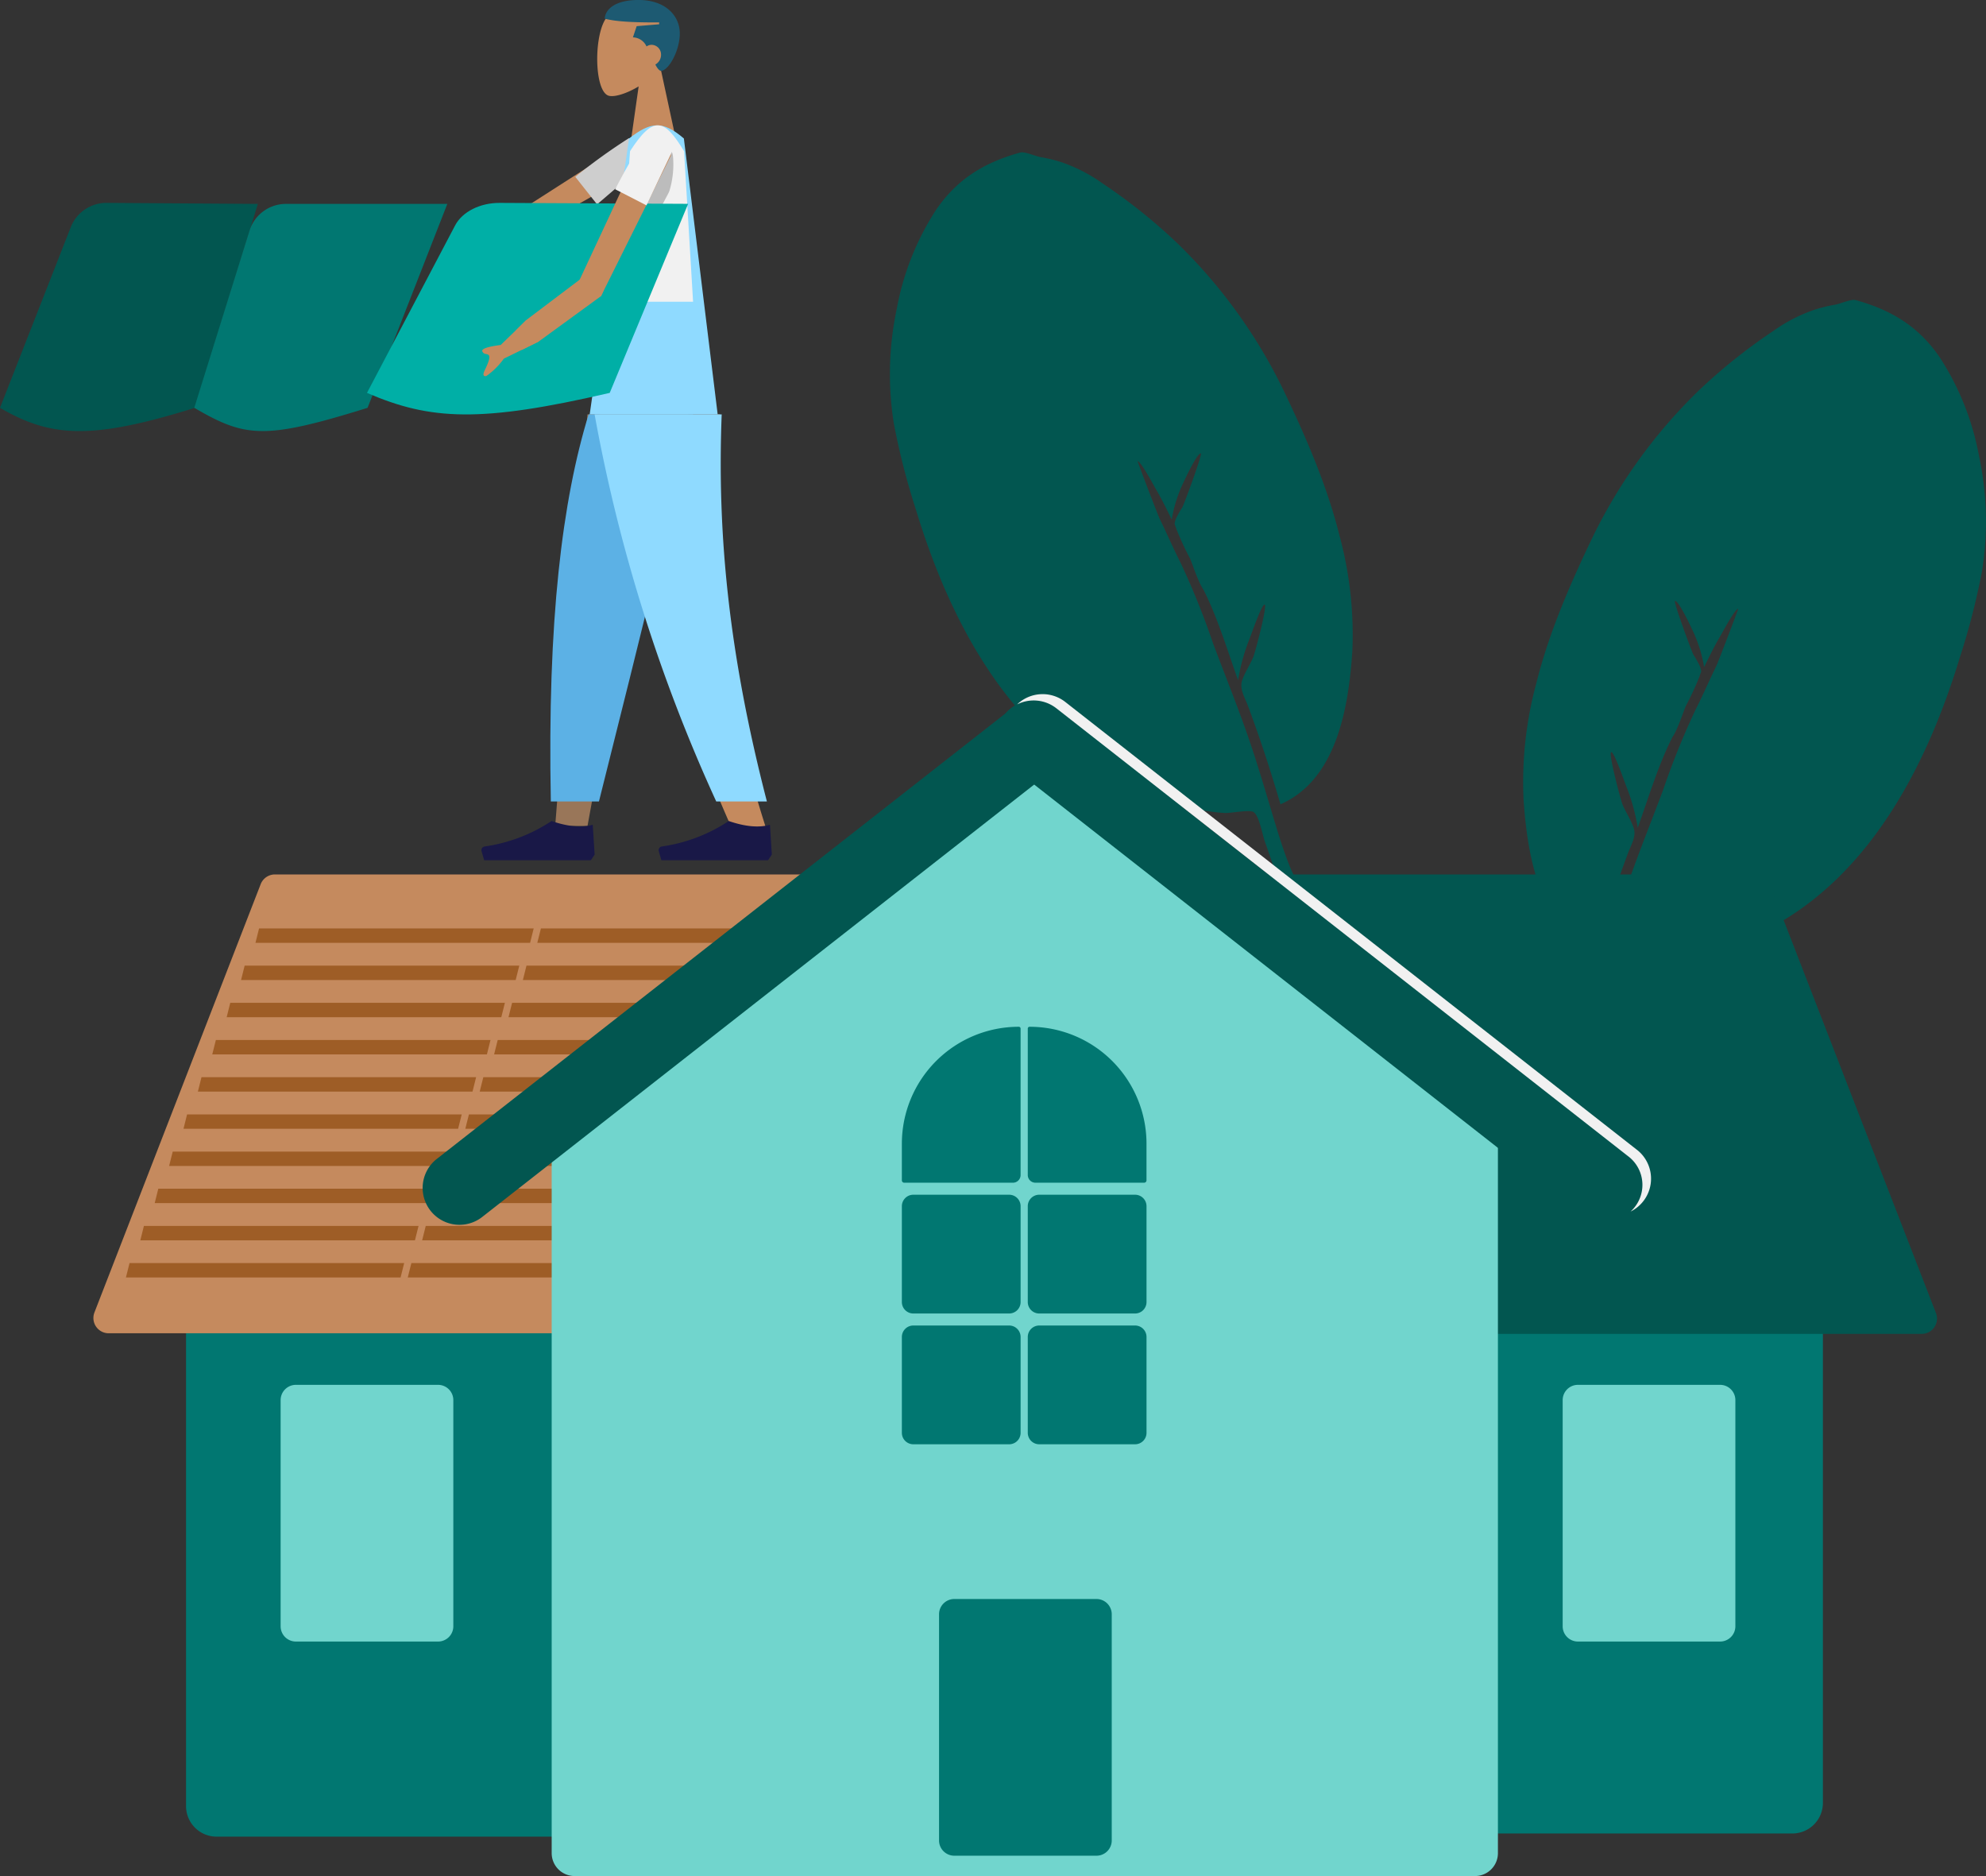 <svg id="Groupe_261" data-name="Groupe 261" xmlns="http://www.w3.org/2000/svg" xmlns:xlink="http://www.w3.org/1999/xlink" width="362.675" height="342.523" viewBox="0 0 362.675 342.523">
  <rect x="0" y="0" width="362.675" height="342.523" fill="#333333" stroke="none"/>
  <defs>
    <clipPath id="clip-path">
      <rect id="Rectangle_336" data-name="Rectangle 336" width="362.675" height="342.523" fill="none"/>
    </clipPath>
  </defs>
  <g id="Groupe_260" data-name="Groupe 260" clip-path="url(#clip-path)">
    <path id="Tracé_2014" data-name="Tracé 2014" d="M206.341,219.553c-1.738-13.846-3.577-27.612-6.941-41.189-1.984-8-4.525-15.832-6.835-23.743q.31,1.488.55,2.992c-.8-2.359-2.482-4.616-3.447-6.966-1.077-2.622-1.943-5.345-2.765-8.051-1.606-5.284-3.12-10.576-4.927-15.8-2.014-5.82-4.333-11.541-6.493-17.309a140.241,140.241,0,0,0-5.938-14.706c-1.3-2.546-2.468-5.281-3.744-7.876-.428-.869-4.1-10.572-4.068-10.572.605,0,2.88,4.313,3.257,4.946,1.1,1.851,2.037,3.777,2.982,5.707a25.415,25.415,0,0,1,2.073-6.64c.315-.651,2.521-5.446,3.239-5.446.359,0-2.957,9.054-3.376,9.849a16.6,16.6,0,0,0-1.2,2.151c-.358,1.11-.173.833.123,1.833a52.586,52.586,0,0,0,2.5,5.393c.414.94,1.437,4.2,2.433,5.659,2.561,5.012,4.381,11.124,6.331,16.53a35.435,35.435,0,0,1,2.148-7.715c.239-.594,2.134-6.1,2.68-6.1.614,0-1.738,8.819-2.057,9.58-.593,1.416-1.526,2.784-2.02,4.225-.541,1.58.41,3,1.015,4.62,2.23,5.948,4.185,11.956,5.972,18.044,10.371-4.547,12.434-17.933,13.111-27.8a69.026,69.026,0,0,0-2.336-21.26c-2.3-9.211-6.174-18.1-10.282-26.662a95.375,95.375,0,0,0-19.307-26.693,101.963,101.963,0,0,0-13.681-10.942,29.079,29.079,0,0,0-7.493-3.867,27.057,27.057,0,0,0-3.783-.925c-.974-.172-2.959-1.075-3.766-.844-6.59,1.825-11.543,4.86-15.383,10.5a49.394,49.394,0,0,0-7.146,17.991,57.311,57.311,0,0,0-.534,21.031A129.78,129.78,0,0,0,121.3,85.309c5.619,18.5,15.467,38.324,33.137,48.469A53.729,53.729,0,0,0,173.021,140c1.536.24,3.069.469,4.623.557,1.048.059,4.492-.637,5.249-.186,1.039.619,1.636,4.136,2.088,5.411,3.441,9.689,6.518,19.487,9.31,29.374,2.97,10.519,5.33,21.14,7.3,31.879.836,4.567,1.65,9.127,2.343,13.72.162,1.068-.006,4.429,1.036,5.373a1.256,1.256,0,0,0,1.981-.379c.682-1.269-.428-4.778-.605-6.195" transform="translate(46.005 7.874)" fill="#025650" fill-rule="evenodd"/>
    <path id="Tracé_2015" data-name="Tracé 2015" d="M195.824,238.866c1.738-13.846,3.577-27.614,6.941-41.19,1.984-8,4.525-15.832,6.835-23.741q-.31,1.488-.55,2.992c.8-2.36,2.482-4.616,3.447-6.968,1.077-2.621,1.943-5.344,2.765-8.051,1.606-5.284,3.12-10.576,4.928-15.8,2.013-5.818,4.331-11.541,6.492-17.309a140.53,140.53,0,0,1,5.938-14.705c1.3-2.547,2.468-5.281,3.744-7.877.428-.869,4.1-10.571,4.069-10.571-.607,0-2.882,4.313-3.259,4.946-1.1,1.85-2.037,3.776-2.982,5.705a25.447,25.447,0,0,0-2.073-6.64c-.314-.65-2.521-5.444-3.238-5.444-.36,0,2.956,9.054,3.374,9.848a16.523,16.523,0,0,1,1.2,2.152c.358,1.109.173.831-.123,1.833a52.425,52.425,0,0,1-2.5,5.391c-.414.942-1.437,4.2-2.433,5.659-2.561,5.013-4.381,11.124-6.331,16.53a35.377,35.377,0,0,0-2.148-7.715c-.239-.593-2.134-6.1-2.68-6.1-.614,0,1.738,8.82,2.057,9.582.593,1.414,1.526,2.784,2.02,4.224.541,1.582-.41,3-1.015,4.621-2.23,5.948-4.185,11.956-5.97,18.043-10.372-4.547-12.436-17.933-13.112-27.8a69.031,69.031,0,0,1,2.336-21.26c2.3-9.209,6.174-18.1,10.282-26.661a95.4,95.4,0,0,1,19.307-26.694,101.953,101.953,0,0,1,13.681-10.94,29.127,29.127,0,0,1,7.493-3.868,27.255,27.255,0,0,1,3.783-.925c.974-.17,2.959-1.074,3.766-.844,6.59,1.825,11.543,4.861,15.383,10.5A49.4,49.4,0,0,1,284.4,67.784a57.3,57.3,0,0,1,.534,21.03,129.873,129.873,0,0,1-4.072,15.808c-5.617,18.5-15.467,38.322-33.137,48.467a53.731,53.731,0,0,1-18.582,6.223c-1.536.24-3.069.467-4.623.555-1.048.06-4.49-.637-5.249-.186-1.039.621-1.635,4.136-2.088,5.411-3.441,9.689-6.518,19.488-9.31,29.375-2.97,10.518-5.33,21.138-7.3,31.878-.836,4.568-1.65,9.128-2.343,13.72-.162,1.068.006,4.43-1.036,5.373a1.255,1.255,0,0,1-1.981-.378c-.682-1.271.428-4.778.605-6.195" transform="translate(77.006 15.5)" fill="#025650" fill-rule="evenodd"/>
    <path id="Tracé_2016" data-name="Tracé 2016" d="M24.649,156.766H323.157V267.26a5.58,5.58,0,0,1-5.58,5.58H30.229a5.58,5.58,0,0,1-5.58-5.58Z" transform="translate(9.734 61.907)" fill="#017771"/>
    <path id="Tracé_2017" data-name="Tracé 2017" d="M24.356,172.618H99.693v88.961a5.579,5.579,0,0,1-5.58,5.58H29.936a5.58,5.58,0,0,1-5.58-5.58Z" transform="translate(9.618 68.167)" fill="#017771"/>
    <path id="Tracé_2018" data-name="Tracé 2018" d="M169.343,114.453H45.375a2.788,2.788,0,0,0-2.6,1.781l-30.357,78.19a2.79,2.79,0,0,0,2.6,3.8H169.343a2.79,2.79,0,0,0,2.79-2.79V117.243a2.791,2.791,0,0,0-2.79-2.79" transform="translate(4.828 45.198)" fill="#c58a5e"/>
    <path id="Tracé_2019" data-name="Tracé 2019" d="M34.1,121.524H84.253l-.657,2.628H33.443Z" transform="translate(13.207 47.99)" fill="#9e5d26"/>
    <path id="Tracé_2020" data-name="Tracé 2020" d="M71,121.524h50.152l-.657,2.628H70.34Z" transform="translate(27.777 47.99)" fill="#9e5d26"/>
    <path id="Tracé_2021" data-name="Tracé 2021" d="M32.214,126.391H82.366l-.657,2.628H31.557Z" transform="translate(12.462 49.912)" fill="#9e5d26"/>
    <path id="Tracé_2022" data-name="Tracé 2022" d="M69.11,126.391h50.152l-.657,2.628H68.453Z" transform="translate(27.032 49.912)" fill="#9e5d26"/>
    <path id="Tracé_2023" data-name="Tracé 2023" d="M30.331,131.258H80.483l-.657,2.628H29.674Z" transform="translate(11.718 51.834)" fill="#9e5d26"/>
    <path id="Tracé_2024" data-name="Tracé 2024" d="M67.227,131.258h50.154l-.657,2.628H66.57Z" transform="translate(26.289 51.834)" fill="#9e5d26"/>
    <path id="Tracé_2025" data-name="Tracé 2025" d="M28.446,136.125H78.6l-.657,2.628H27.789Z" transform="translate(10.974 53.756)" fill="#9e5d26"/>
    <path id="Tracé_2026" data-name="Tracé 2026" d="M65.343,136.125h50.152l-.657,2.628H64.686Z" transform="translate(25.545 53.756)" fill="#9e5d26"/>
    <path id="Tracé_2027" data-name="Tracé 2027" d="M26.563,140.992H76.716l-.657,2.629H25.906Z" transform="translate(10.23 55.678)" fill="#9e5d26"/>
    <path id="Tracé_2028" data-name="Tracé 2028" d="M63.46,140.992h50.152l-.657,2.629H62.8Z" transform="translate(24.801 55.678)" fill="#9e5d26"/>
    <path id="Tracé_2029" data-name="Tracé 2029" d="M24.678,145.86H74.831l-.657,2.628H24.021Z" transform="translate(9.486 57.601)" fill="#9e5d26"/>
    <path id="Tracé_2030" data-name="Tracé 2030" d="M61.575,145.86h50.152l-.657,2.628H60.918Z" transform="translate(24.057 57.601)" fill="#9e5d26"/>
    <path id="Tracé_2031" data-name="Tracé 2031" d="M22.8,150.727H72.948l-.657,2.628H22.139Z" transform="translate(8.743 59.523)" fill="#9e5d26"/>
    <path id="Tracé_2032" data-name="Tracé 2032" d="M59.692,150.727h50.152l-.657,2.628H59.035Z" transform="translate(23.313 59.523)" fill="#9e5d26"/>
    <path id="Tracé_2033" data-name="Tracé 2033" d="M20.91,155.586H71.062l-.657,2.628H20.253Z" transform="translate(7.998 61.441)" fill="#9e5d26"/>
    <path id="Tracé_2034" data-name="Tracé 2034" d="M57.806,155.586h50.152l-.657,2.628H57.149Z" transform="translate(22.568 61.441)" fill="#9e5d26"/>
    <path id="Tracé_2035" data-name="Tracé 2035" d="M19.025,160.461H69.178l-.657,2.628H18.368Z" transform="translate(7.254 63.367)" fill="#9e5d26"/>
    <path id="Tracé_2036" data-name="Tracé 2036" d="M55.922,160.461h50.152l-.657,2.628H55.265Z" transform="translate(21.824 63.367)" fill="#9e5d26"/>
    <path id="Tracé_2037" data-name="Tracé 2037" d="M17.143,165.321H67.3l-.657,2.628H16.486Z" transform="translate(6.51 65.286)" fill="#9e5d26"/>
    <path id="Tracé_2038" data-name="Tracé 2038" d="M54.04,165.321h50.152l-.657,2.628H53.383Z" transform="translate(21.081 65.286)" fill="#9e5d26"/>
    <path id="Tracé_2039" data-name="Tracé 2039" d="M39.529,181.258H65.487a2.79,2.79,0,0,1,2.79,2.79v41.288a2.79,2.79,0,0,1-2.79,2.79H39.529a2.789,2.789,0,0,1-2.79-2.79V184.048a2.789,2.789,0,0,1,2.79-2.79" transform="translate(14.508 71.579)" fill="#71d5cd"/>
    <path id="Tracé_2040" data-name="Tracé 2040" d="M141.74,114.453H265.706a2.793,2.793,0,0,1,2.6,1.781l30.359,78.3a2.79,2.79,0,0,1-2.6,3.8H141.74a2.79,2.79,0,0,1-2.79-2.79v-78.3a2.79,2.79,0,0,1,2.79-2.79" transform="translate(54.872 45.198)" fill="#025650"/>
    <path id="Tracé_2041" data-name="Tracé 2041" d="M68.745,28.64c2.042-.434,3.381-.425,3.165,2.388l-7.853,8.265c-.759.707-.435.812-1.187,1.228L60.8,39.558a33.68,33.68,0,0,1,1.536-3.309Z" transform="translate(24.012 11.228)" fill="#c58a5e"/>
    <path id="Tracé_2042" data-name="Tracé 2042" d="M83.148,20.956c2.952.04,3.471,1.021,1.985,4.79L68.539,35.16c-2.4.08-2.349-.783-1.991-3.565Z" transform="translate(26.208 8.276)" fill="#c58a5e"/>
    <path id="Tracé_2043" data-name="Tracé 2043" d="M79.292,30.168l9.145-7.844c-.021-.173-.039-.339-.057-.5-.059-.53-.109-.969-.174-1.343a2.9,2.9,0,0,0-.4-1.149c-.381-.562-1.1-.875-2.717-1.24a106.5,106.5,0,0,0-9.777,7.044Z" transform="translate(29.742 7.146)" fill="#cecece"/>
    <path id="Tracé_2044" data-name="Tracé 2044" d="M89.752,12.257a9.217,9.217,0,0,0,2.47-6.64C91.708-1.683,81.5-.076,79.509,3.608s-1.751,13.03.816,13.688c1.025.262,3.205-.381,5.425-1.713l-1.394,9.809h8.227Z" transform="translate(30.876 0.194)" fill="#c58a5e" fill-rule="evenodd"/>
    <path id="Tracé_2045" data-name="Tracé 2045" d="M86.8,8.482a1.653,1.653,0,0,1,.936-.3,1.762,1.762,0,0,1,1.714,1.706,2.025,2.025,0,0,1-1.038,1.891c.325.635.653,1.095,1.038,1.177,1.481-.149,3.427-3.812,3.427-6.821,0-3.293-2.634-6.14-7.541-6.14-4.412,0-6.085,1.811-6.171,3.412,1.89.516,5.193.716,9.941.682v.34L85,4.776l-.686,2.046A2.794,2.794,0,0,1,86.8,8.482" transform="translate(31.265)" fill="#1d5a72" fill-rule="evenodd"/>
    <path id="Tracé_2046" data-name="Tracé 2046" d="M96.96,54.242l-12.5,42.914-5.877,32.221h-5.9l5.888-75.135Z" transform="translate(28.705 21.421)" fill="#997659" fill-rule="evenodd"/>
    <path id="Tracé_2047" data-name="Tracé 2047" d="M100.442,54.242c-.882,22.358-.534,34.552-.336,36.584s1.317,15.633,8.944,39.448h-6.2A358.071,358.071,0,0,1,88.064,90.826c-1.159-3-4.581-15.195-9.576-36.584Z" transform="translate(30.995 21.42)" fill="#c58a5e" fill-rule="evenodd"/>
    <path id="Tracé_2048" data-name="Tracé 2048" d="M98.113,54.242q-4.967,22.133-17.184,70.663H72.139c-.65-33.207,2.113-55.062,6.9-70.663Z" transform="translate(28.451 21.42)" fill="#5cb1e5" fill-rule="evenodd"/>
    <path id="Tracé_2049" data-name="Tracé 2049" d="M106.9,113.594l-.342-5.451q-3,.868-7.524-.682A29.665,29.665,0,0,1,86.8,112.11a.683.683,0,0,0-.564.787.661.661,0,0,0,.017.071l.473,1.649h19.492Z" transform="translate(34.049 42.437)" fill="#191847" fill-rule="evenodd"/>
    <path id="Tracé_2050" data-name="Tracé 2050" d="M83.7,113.594l-.342-5.451q-3,.868-7.524-.682A29.665,29.665,0,0,1,63.6,112.11a.683.683,0,0,0-.564.787.657.657,0,0,0,.017.071l.473,1.649H83.015Z" transform="translate(24.888 42.437)" fill="#191847" fill-rule="evenodd"/>
    <path id="Tracé_2051" data-name="Tracé 2051" d="M101.051,54.242c-.858,22.169,1.366,44.009,8.254,70.663h-9.25A296.458,296.458,0,0,1,77.844,54.242Z" transform="translate(30.741 21.42)" fill="#8fdaff" fill-rule="evenodd"/>
    <path id="Tracé_2052" data-name="Tracé 2052" d="M94.4,18.807c-3.911-3.362-6.107-3.035-10.018,0L77.2,69.179h23.37Z" transform="translate(30.487 6.479)" fill="#8fdaff"/>
    <path id="Tracé_2053" data-name="Tracé 2053" d="M92.907,21.126l1.645,27.481H81.067l1.974-27.481c4.3-6.665,6.292-5.91,9.866,0" transform="translate(32.014 6.479)" fill="#f1f1f1"/>
    <path id="Tracé_2054" data-name="Tracé 2054" d="M90.711,20.947c-.219-1.836-2.186-2.36-3.865-1.587l-1.255.577a4.188,4.188,0,0,0-2.318,2.823l-1.65,6.873c-1.041,4.333,3.729,6.5,5.873,2.589.735-1.338,1.505-2.776,2.334-4.345a3.749,3.749,0,0,0,.3-.732,16.614,16.614,0,0,0,.586-6.2" transform="translate(32.175 7.509)" fill="#bcbcbc"/>
    <path id="Tracé_2055" data-name="Tracé 2055" d="M65.665,32.9l-4.349,6.041a5.7,5.7,0,0,0-1.191,2.014,31.417,31.417,0,0,0-2.8,6.553c-.081.61-.04,1.633.947.432s2.064-2.4,2.475-2,.093,1.7.743,2.129q.651.433.964-6.517l5.843-7Z" transform="translate(22.627 12.99)" fill="#c58a5e" fill-rule="evenodd"/>
    <path id="Tracé_2056" data-name="Tracé 2056" d="M12.925,30.985a6.976,6.976,0,0,1,6.541-4.43l27.62.187-11.5,37.231C16.682,69.867,9.3,69.381,0,63.973Z" transform="translate(0 10.487)" fill="#025650"/>
    <path id="Tracé_2057" data-name="Tracé 2057" d="M35.515,31.587a6.974,6.974,0,0,1,6.658-4.9H71.645L57.081,63.919c-18.907,5.893-22.344,5.409-31.646,0Z" transform="translate(10.044 10.539)" fill="#017771"/>
    <path id="Tracé_2058" data-name="Tracé 2058" d="M64.143,30.662c1.313-2.493,4.552-4.125,8.148-4.107l34.4.173L92.371,61.245c-23.55,5.464-32.74,5.015-44.327,0Z" transform="translate(18.973 10.487)" fill="#00afa6"/>
    <path id="Tracé_2059" data-name="Tracé 2059" d="M83.079,39.965c1.467-2.816.432-3.808-2.228-4.264l-11.47,8.664L67.552,46.2l1.042,3.6,3.147-1.575Z" transform="translate(26.677 14.098)" fill="#c58a5e"/>
    <path id="Tracé_2060" data-name="Tracé 2060" d="M92.575,21.469c.047-4.294-.971-4.939-4.992-2.35L75.86,44.214c-.158,3.507,1,3.736,3.942,2.9Z" transform="translate(29.952 6.946)" fill="#c58a5e"/>
    <path id="Tracé_2061" data-name="Tracé 2061" d="M73.482,45.8l-6.4,3.136a13.544,13.544,0,0,1-3.169,3.155c-.315.1-.863.077-.335-1.014s1.043-2.276.788-2.71-.912-.067-1.214-.76q-.3-.693,3.355-1.172L71.19,41.9Z" transform="translate(24.93 16.545)" fill="#c58a5e" fill-rule="evenodd"/>
    <path id="Tracé_2062" data-name="Tracé 2062" d="M86.251,30.722l5.161-10.854-.255-.427c-.272-.458-.5-.836-.713-1.149a2.866,2.866,0,0,0-.834-.88c-.582-.356-1.367-.345-3-.015a106.092,106.092,0,0,0-6.069,10.388Z" transform="translate(31.804 6.772)" fill="#f1f1f1"/>
    <path id="Tracé_2063" data-name="Tracé 2063" d="M72.224,168.419a4.187,4.187,0,0,1,1.622-3.309l82.213-63.666a4.187,4.187,0,0,1,5.125,0L243.4,165.11a4.183,4.183,0,0,1,1.622,3.309v130.2a4.184,4.184,0,0,1-4.185,4.185H76.409a4.184,4.184,0,0,1-4.185-4.185Z" transform="translate(28.522 39.715)" fill="#71d5cd"/>
    <path id="Tracé_2064" data-name="Tracé 2064" d="M207.369,181.258h25.958a2.79,2.79,0,0,1,2.79,2.79v41.288a2.79,2.79,0,0,1-2.79,2.79H207.369a2.789,2.789,0,0,1-2.79-2.79V184.048a2.789,2.789,0,0,1,2.79-2.79" transform="translate(80.789 71.579)" fill="#71d5cd"/>
    <path id="Tracé_2065" data-name="Tracé 2065" d="M125.726,209.289h25.958a2.79,2.79,0,0,1,2.79,2.79v41.288a2.79,2.79,0,0,1-2.79,2.79H125.726a2.789,2.789,0,0,1-2.79-2.79V212.079a2.789,2.789,0,0,1,2.79-2.79" transform="translate(48.548 82.649)" fill="#017771"/>
    <path id="Tracé_2066" data-name="Tracé 2066" d="M116.747,156.891a24.289,24.289,0,1,1,48.579,0v54.631a1.633,1.633,0,0,1-1.632,1.633H118.38a1.633,1.633,0,0,1-1.633-1.633Z" transform="translate(46.104 52.365)" fill="#71d5cd"/>
    <path id="Tracé_2067" data-name="Tracé 2067" d="M120.161,173.492h17.5a2.093,2.093,0,0,1,2.092,2.092v17.5a2.093,2.093,0,0,1-2.092,2.092h-17.5a2.093,2.093,0,0,1-2.092-2.092v-17.5a2.093,2.093,0,0,1,2.092-2.092" transform="translate(46.626 68.513)" fill="#017771"/>
    <path id="Tracé_2068" data-name="Tracé 2068" d="M120.161,156.375h17.5a2.093,2.093,0,0,1,2.092,2.092v17.5a2.093,2.093,0,0,1-2.092,2.092h-17.5a2.093,2.093,0,0,1-2.092-2.092v-17.5a2.093,2.093,0,0,1,2.092-2.092" transform="translate(46.626 61.753)" fill="#017771"/>
    <path id="Tracé_2069" data-name="Tracé 2069" d="M118.069,155.744a21.354,21.354,0,0,1,21.353-21.353.329.329,0,0,1,.329.328v26.749a1.4,1.4,0,0,1-1.395,1.395H118.5a.433.433,0,0,1-.432-.432Z" transform="translate(46.626 53.071)" fill="#017771"/>
    <path id="Tracé_2070" data-name="Tracé 2070" d="M136.645,173.492h17.5a2.093,2.093,0,0,1,2.092,2.092v17.5a2.093,2.093,0,0,1-2.092,2.092h-17.5a2.093,2.093,0,0,1-2.092-2.092v-17.5a2.093,2.093,0,0,1,2.092-2.092" transform="translate(53.135 68.513)" fill="#017771"/>
    <path id="Tracé_2071" data-name="Tracé 2071" d="M136.645,156.375h17.5a2.093,2.093,0,0,1,2.092,2.092v17.5a2.093,2.093,0,0,1-2.092,2.092h-17.5a2.093,2.093,0,0,1-2.092-2.092v-17.5a2.093,2.093,0,0,1,2.092-2.092" transform="translate(53.135 61.753)" fill="#017771"/>
    <path id="Tracé_2072" data-name="Tracé 2072" d="M134.553,134.719a.327.327,0,0,1,.328-.328,21.353,21.353,0,0,1,21.353,21.353v6.686a.432.432,0,0,1-.431.432H135.948a1.4,1.4,0,0,1-1.395-1.395Z" transform="translate(53.135 53.071)" fill="#017771"/>
    <path id="Tracé_2073" data-name="Tracé 2073" d="M57.913,175.241,162.3,93.483a6.727,6.727,0,1,1,8.3,10.591L66.209,185.834a6.727,6.727,0,0,1-8.3-10.593" transform="translate(21.852 36.352)" fill="#025650"/>
    <path id="Tracé_2074" data-name="Tracé 2074" d="M131.919,94.254a6.728,6.728,0,0,1,9.445-1.148l104.385,81.759a6.727,6.727,0,1,1-8.3,10.592L133.067,103.7a6.728,6.728,0,0,1-1.148-9.443" transform="translate(51.53 36.203)" fill="#025650"/>
    <path id="Tracé_2075" data-name="Tracé 2075" d="M246.325,174.033,141.941,92.273a6.709,6.709,0,0,0-8.78.455,6.71,6.71,0,0,1,7.147.7l104.385,81.759a6.552,6.552,0,0,1,.483,10.137,6.688,6.688,0,0,0,1.149-11.295" transform="translate(52.586 35.878)" fill="#f1f1f1"/>
  </g>
</svg>
